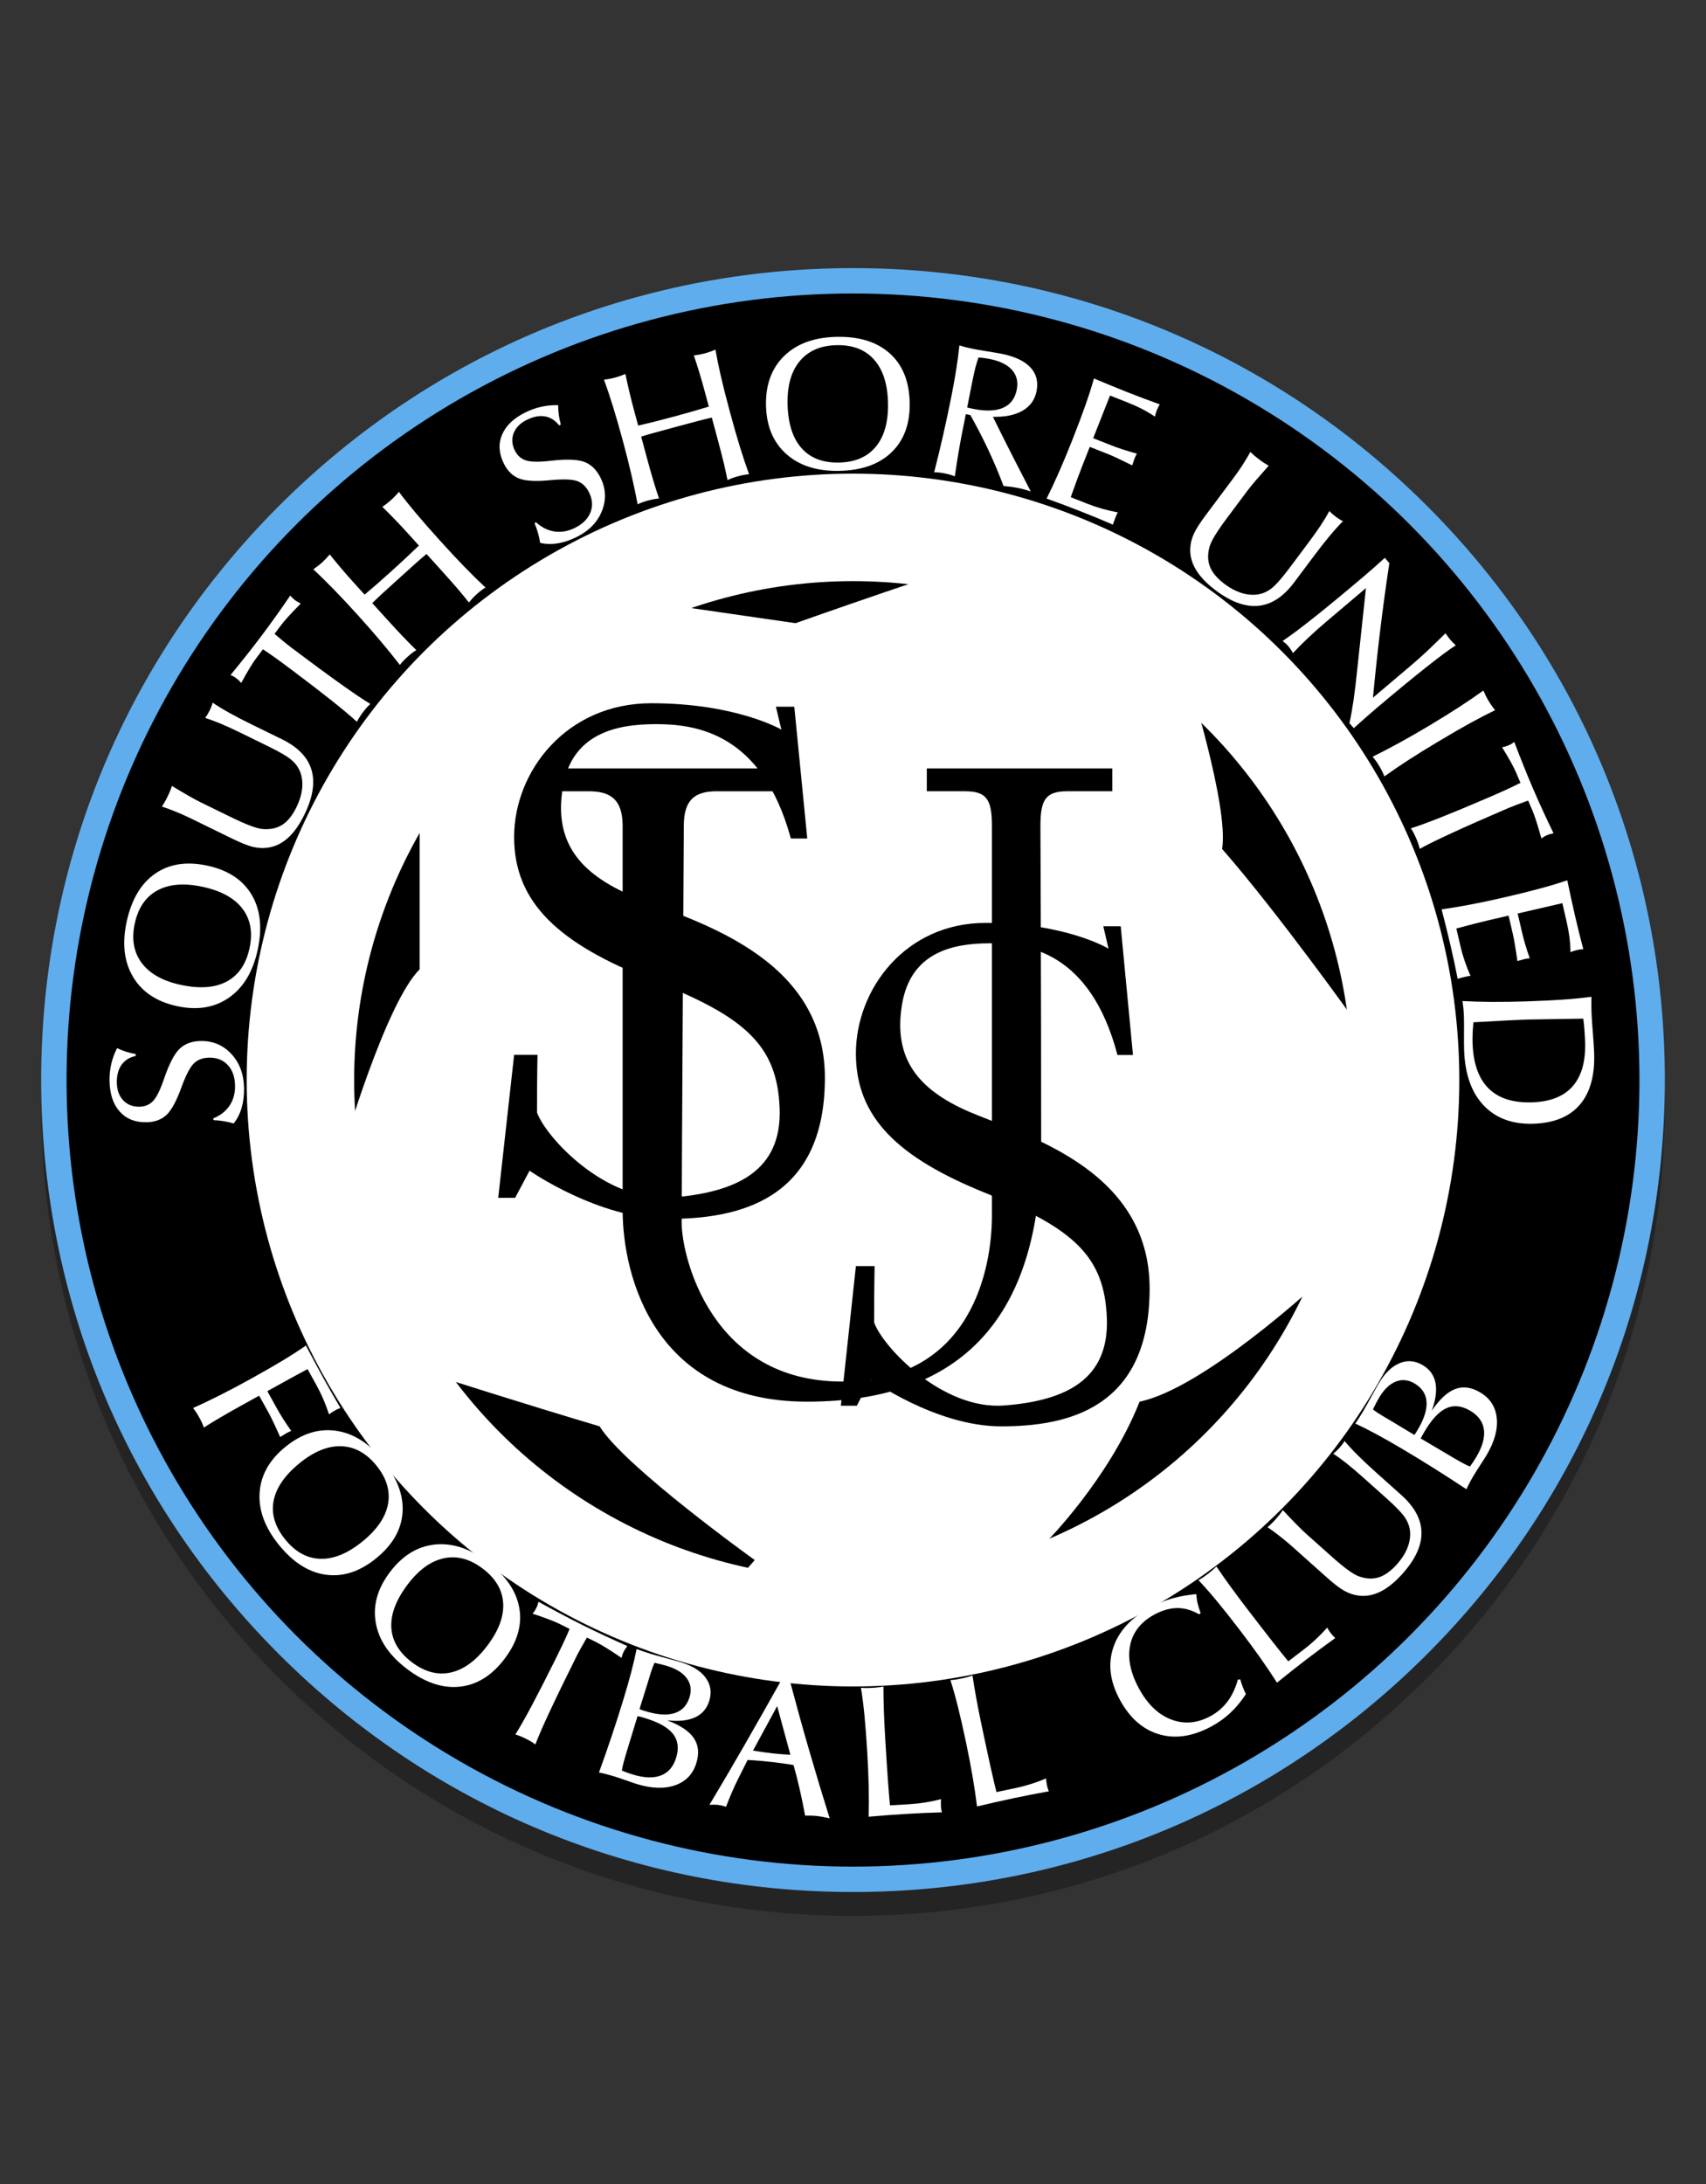 <?xml version="1.0" encoding="utf-8"?>
<!-- Generator: Adobe Illustrator 16.0.0, SVG Export Plug-In . SVG Version: 6.00 Build 0)  -->
<!DOCTYPE svg PUBLIC "-//W3C//DTD SVG 1.1//EN" "http://www.w3.org/Graphics/SVG/1.1/DTD/svg11.dtd">
<svg version="1.1" id="Layer_1" xmlns="http://www.w3.org/2000/svg" xmlns:xlink="http://www.w3.org/1999/xlink" x="0px" y="0px"
	 width="126px" height="161.28px" viewBox="209.125 195.488 126 161.28" enable-background="new 209.125 195.488 126 161.28"
	 xml:space="preserve">
<rect x="209.125" y="195.488" width="126" height="161.28" fill="#333333" stroke="none"/>
<g>
	<path opacity="0.3" enable-background="new    " d="M272.125,336.969c-16.016,0-31.073-6.237-42.397-17.562
		c-11.325-11.325-17.562-26.383-17.562-42.398s6.237-31.072,17.562-42.397c11.325-11.324,26.381-17.562,42.397-17.562
		c16.015,0,31.072,6.237,42.397,17.562c11.325,11.325,17.562,26.382,17.562,42.397s-6.236,31.073-17.562,42.398
		C303.198,330.731,288.14,336.969,272.125,336.969z"/>
	<path fill="#5FADED" d="M272.125,335.206c-16.016,0-31.073-6.236-42.397-17.562s-17.562-26.382-17.562-42.398
		c0-16.016,6.237-31.073,17.562-42.397c11.325-11.325,26.381-17.562,42.397-17.562c16.015,0,31.072,6.237,42.397,17.562
		c11.325,11.324,17.562,26.381,17.562,42.397c0,16.017-6.236,31.073-17.562,42.398S288.14,335.206,272.125,335.206z"/>
</g>
<g id="_x3C_Layer_x3E__copy">
	<circle cx="272.125" cy="275.246" r="58.085"/>
	<path fill="#FFFFFF" d="M228.265,298.553l-1.294,0.716c-0.592,0.328-1.121,0.628-1.585,0.901c-0.464,0.272-0.867,0.52-1.207,0.739
		c-0.034-0.108-0.079-0.225-0.134-0.348s-0.124-0.258-0.204-0.404c-0.081-0.146-0.158-0.274-0.232-0.384
		c-0.074-0.111-0.15-0.214-0.229-0.309c0.626-0.276,1.291-0.593,1.996-0.949c0.704-0.354,1.456-0.753,2.255-1.196
		c0.895-0.494,1.671-0.94,2.33-1.336c0.658-0.396,1.244-0.774,1.758-1.132c0.224,0.423,0.443,0.836,0.659,1.239
		c0.215,0.404,0.43,0.798,0.643,1.185c0.216,0.39,0.428,0.767,0.636,1.132c0.209,0.365,0.414,0.718,0.615,1.057
		c-0.078,0.027-0.152,0.057-0.223,0.088c-0.071,0.03-0.142,0.066-0.212,0.105c-0.063,0.036-0.13,0.078-0.201,0.127
		c-0.07,0.05-0.141,0.1-0.211,0.148c-0.124-0.382-0.263-0.755-0.419-1.116c-0.156-0.362-0.328-0.712-0.514-1.05l-0.651-1.176
		c-0.304,0.163-0.595,0.32-0.872,0.471c-0.278,0.151-0.558,0.306-0.84,0.462l-1.259,0.695l0.698,1.262
		c0.146,0.265,0.308,0.534,0.484,0.812c0.176,0.276,0.371,0.565,0.585,0.866c-0.09,0.034-0.163,0.064-0.218,0.093
		c-0.055,0.027-0.108,0.056-0.16,0.084c-0.08,0.044-0.205,0.121-0.377,0.233c-0.028,0.015-0.05,0.027-0.066,0.036
		c-0.189-0.426-0.355-0.791-0.5-1.093c-0.144-0.303-0.268-0.547-0.371-0.734L228.265,298.553z"/>
	<path fill="#FFFFFF" d="M229.723,309.571c-1.038-1.281-1.512-2.569-1.423-3.863c0.089-1.294,0.727-2.421,1.914-3.383
		c1.193-0.968,2.431-1.36,3.714-1.181c1.283,0.179,2.442,0.908,3.477,2.185c1.055,1.303,1.538,2.589,1.45,3.858
		c-0.088,1.271-0.741,2.398-1.959,3.385c-1.205,0.976-2.438,1.377-3.703,1.203C231.929,311.601,230.772,310.866,229.723,309.571z
		 M236.928,303.716c-0.742-0.917-1.606-1.393-2.591-1.428c-0.985-0.036-2.005,0.374-3.061,1.229
		c-1.109,0.898-1.756,1.831-1.942,2.801c-0.186,0.97,0.1,1.921,0.857,2.855c0.748,0.924,1.615,1.398,2.599,1.427
		c0.984,0.026,2.016-0.397,3.097-1.272c1.084-0.878,1.716-1.803,1.895-2.772C237.961,305.586,237.676,304.639,236.928,303.716z"/>
	<path fill="#FFFFFF" d="M239.179,318.729c-1.313-0.996-2.08-2.134-2.302-3.412c-0.222-1.277,0.129-2.525,1.052-3.741
		c0.929-1.224,2.038-1.901,3.327-2.032s2.588,0.301,3.897,1.295c1.335,1.013,2.111,2.146,2.328,3.4
		c0.216,1.254-0.149,2.506-1.097,3.755c-0.937,1.235-2.04,1.918-3.309,2.05S240.507,319.738,239.179,318.729z M244.782,311.326
		c-0.939-0.713-1.892-0.97-2.856-0.77c-0.965,0.2-1.859,0.842-2.681,1.923c-0.863,1.138-1.269,2.199-1.218,3.184
		c0.05,0.986,0.555,1.842,1.512,2.569c0.947,0.719,1.901,0.975,2.864,0.767c0.962-0.208,1.864-0.866,2.705-1.974
		c0.844-1.11,1.237-2.159,1.18-3.144C246.231,312.896,245.729,312.045,244.782,311.326z"/>
	<path fill="#FFFFFF" d="M251.194,315.779l-0.779-0.389c-0.179-0.088-0.432-0.195-0.759-0.319c-0.327-0.126-0.727-0.266-1.2-0.419
		c0.06-0.066,0.111-0.134,0.155-0.2c0.043-0.067,0.086-0.142,0.126-0.224c0.041-0.081,0.073-0.16,0.099-0.236
		c0.025-0.076,0.044-0.149,0.058-0.219c0.565,0.313,1.118,0.611,1.658,0.897c0.539,0.287,1.069,0.56,1.588,0.818
		c0.599,0.298,1.167,0.572,1.707,0.822c0.539,0.251,1.077,0.495,1.612,0.731c-0.083,0.115-0.144,0.2-0.179,0.257
		c-0.036,0.057-0.067,0.112-0.096,0.169c-0.03,0.062-0.059,0.128-0.084,0.202c-0.026,0.073-0.051,0.154-0.075,0.244
		c-0.418-0.284-0.78-0.521-1.085-0.711c-0.305-0.19-0.555-0.334-0.75-0.431l-0.717-0.357c-0.181,0.311-0.333,0.577-0.457,0.801
		c-0.124,0.222-0.23,0.423-0.32,0.603c-0.824,1.655-1.485,3.017-1.982,4.084c-0.498,1.066-0.847,1.87-1.048,2.409
		c-0.09-0.069-0.192-0.14-0.307-0.21c-0.116-0.069-0.248-0.143-0.398-0.217c-0.149-0.074-0.286-0.137-0.41-0.185
		c-0.124-0.05-0.244-0.091-0.363-0.124c0.332-0.53,0.727-1.226,1.187-2.086c0.459-0.859,1.022-1.96,1.688-3.298
		c0.294-0.59,0.521-1.058,0.683-1.403C250.907,316.443,251.057,316.107,251.194,315.779z"/>
	<path fill="#FFFFFF" d="M253.363,326.38c0.333-0.916,0.648-1.821,0.949-2.718s0.585-1.789,0.856-2.676
		c0.232-0.76,0.427-1.445,0.587-2.056c0.159-0.609,0.288-1.164,0.388-1.667c0.17,0.062,0.34,0.122,0.51,0.181
		c0.169,0.059,0.337,0.113,0.506,0.166c0.266,0.081,0.653,0.188,1.161,0.325c0.507,0.135,0.874,0.238,1.101,0.307
		c0.848,0.259,1.457,0.64,1.825,1.145c0.368,0.504,0.457,1.069,0.266,1.695c-0.175,0.573-0.524,0.981-1.046,1.224
		c-0.523,0.242-1.212,0.315-2.066,0.222c0.958,0.358,1.612,0.793,1.962,1.303c0.349,0.511,0.414,1.127,0.194,1.848
		c-0.248,0.813-0.767,1.36-1.556,1.64s-1.739,0.25-2.85-0.088c-0.129-0.039-0.383-0.127-0.764-0.263
		c-0.381-0.135-0.703-0.242-0.965-0.322c-0.182-0.055-0.361-0.105-0.537-0.149C253.706,326.451,253.532,326.413,253.363,326.38z
		 M256.212,322.217l-0.797,2.615c-0.114,0.374-0.196,0.657-0.245,0.852c-0.049,0.193-0.089,0.379-0.118,0.556
		c0.133,0.055,0.27,0.106,0.411,0.157c0.14,0.05,0.274,0.095,0.403,0.134c0.844,0.256,1.537,0.279,2.08,0.066
		c0.542-0.212,0.915-0.648,1.117-1.309c0.213-0.7,0.137-1.285-0.229-1.755c-0.366-0.471-1.051-0.859-2.055-1.165
		c-0.151-0.047-0.265-0.079-0.341-0.101C256.36,322.247,256.286,322.23,256.212,322.217z M256.356,321.698
		c0.055,0.026,0.114,0.051,0.178,0.072c0.063,0.021,0.158,0.052,0.282,0.089c0.875,0.267,1.587,0.312,2.136,0.135
		s0.916-0.57,1.102-1.179c0.158-0.518,0.092-0.978-0.197-1.382s-0.776-0.71-1.46-0.919c-0.08-0.024-0.199-0.058-0.356-0.099
		c-0.158-0.041-0.348-0.085-0.57-0.134c-0.048,0.094-0.099,0.212-0.152,0.353c-0.052,0.141-0.128,0.372-0.226,0.694l-0.163,0.534
		L256.356,321.698z"/>
	<path fill="#FFFFFF" d="M261.521,328.771c0.839-1.401,1.693-2.857,2.562-4.366c0.868-1.511,1.778-3.115,2.731-4.814
		c0.063,0.021,0.123,0.037,0.18,0.052c0.057,0.013,0.108,0.021,0.155,0.026c0.055,0.007,0.111,0.01,0.167,0.01
		c0.056-0.001,0.11-0.006,0.163-0.015c0.45,1.698,0.918,3.39,1.407,5.074c0.488,1.684,0.994,3.36,1.517,5.03
		c-0.178-0.041-0.342-0.075-0.493-0.105c-0.151-0.029-0.295-0.052-0.434-0.067c-0.139-0.017-0.281-0.025-0.428-0.029
		c-0.146-0.004-0.299-0.005-0.459-0.002c-0.128-0.688-0.263-1.341-0.403-1.959c-0.141-0.619-0.292-1.209-0.453-1.773
		c-0.256-0.046-0.518-0.089-0.784-0.125c-0.267-0.037-0.537-0.07-0.809-0.102c-0.282-0.031-0.571-0.061-0.87-0.087
		c-0.298-0.027-0.608-0.049-0.928-0.066l-0.713,1.421c-0.156,0.312-0.308,0.638-0.454,0.979c-0.146,0.341-0.288,0.693-0.427,1.057
		c-0.104-0.034-0.206-0.063-0.306-0.086c-0.1-0.023-0.198-0.04-0.295-0.051c-0.093-0.011-0.189-0.015-0.29-0.015
		C261.755,328.757,261.644,328.761,261.521,328.771z M264.74,324.762c0.252,0.042,0.499,0.08,0.74,0.114
		c0.242,0.034,0.48,0.064,0.715,0.092c0.226,0.024,0.449,0.046,0.669,0.063c0.22,0.019,0.432,0.032,0.637,0.041l-0.977-3.595
		L264.74,324.762z"/>
	<path fill="#FFFFFF" d="M273.281,329.645c0.02-0.685,0.021-1.421,0.004-2.21c-0.018-0.788-0.054-1.639-0.107-2.551
		c-0.062-1.021-0.128-1.914-0.203-2.679c-0.073-0.765-0.16-1.458-0.263-2.08c0.121,0.011,0.25,0.017,0.388,0.018
		s0.285-0.004,0.442-0.013c0.162-0.01,0.312-0.023,0.447-0.041c0.137-0.017,0.265-0.038,0.384-0.063
		c0.001,0.551,0.01,1.123,0.029,1.72c0.02,0.595,0.053,1.282,0.099,2.063c0.078,1.298,0.146,2.343,0.202,3.136
		c0.057,0.794,0.107,1.414,0.153,1.862l1.438-0.086c0.39-0.023,0.778-0.066,1.169-0.128c0.39-0.063,0.778-0.144,1.168-0.244
		c-0.01,0.082-0.016,0.166-0.016,0.25c-0.003,0.085-0.001,0.167,0.003,0.249c0.006,0.087,0.015,0.168,0.025,0.244
		c0.012,0.077,0.027,0.154,0.046,0.23c-0.424,0.011-0.855,0.026-1.296,0.046c-0.439,0.02-0.888,0.043-1.342,0.07
		c-0.449,0.026-0.906,0.058-1.369,0.092C274.22,329.564,273.752,329.602,273.281,329.645z"/>
	<path fill="#FFFFFF" d="M281.284,328.89c-0.082-0.68-0.189-1.408-0.322-2.186s-0.293-1.614-0.481-2.508
		c-0.211-1-0.408-1.874-0.595-2.62c-0.185-0.745-0.374-1.419-0.567-2.019c0.122-0.007,0.252-0.021,0.388-0.04
		s0.28-0.045,0.435-0.078c0.159-0.032,0.306-0.068,0.438-0.106c0.132-0.036,0.255-0.076,0.37-0.119
		c0.081,0.546,0.175,1.111,0.282,1.696c0.106,0.587,0.24,1.262,0.401,2.026c0.268,1.272,0.488,2.296,0.661,3.072
		s0.315,1.383,0.426,1.818l1.411-0.297c0.381-0.08,0.76-0.179,1.136-0.298c0.376-0.118,0.749-0.257,1.119-0.414
		c0.004,0.084,0.011,0.167,0.021,0.25c0.011,0.085,0.023,0.167,0.041,0.245c0.018,0.085,0.037,0.165,0.061,0.238
		c0.022,0.075,0.05,0.148,0.078,0.221c-0.417,0.073-0.841,0.152-1.274,0.237c-0.433,0.084-0.872,0.173-1.316,0.267
		c-0.441,0.093-0.889,0.19-1.341,0.293C282.201,328.672,281.744,328.778,281.284,328.89z"/>
	<path fill="#FFFFFF" d="M297.806,314.622l-0.135,0.072c-0.523-0.307-1.055-0.459-1.593-0.457c-0.54,0.004-1.097,0.16-1.674,0.469
		c-0.994,0.534-1.596,1.283-1.803,2.245c-0.208,0.963,0.002,2.028,0.629,3.198c0.626,1.165,1.417,1.934,2.373,2.308
		c0.957,0.374,1.926,0.297,2.908-0.23c0.507-0.271,0.929-0.632,1.267-1.078s0.596-0.99,0.772-1.633l0.177-0.009
		c0.049,0.179,0.108,0.358,0.178,0.538c0.07,0.18,0.149,0.36,0.237,0.546c-0.342,0.529-0.725,0.991-1.146,1.385
		s-0.893,0.731-1.417,1.012c-1.374,0.738-2.663,0.927-3.865,0.566c-1.203-0.359-2.169-1.219-2.897-2.576
		c-0.72-1.342-0.875-2.62-0.465-3.835c0.409-1.216,1.33-2.207,2.761-2.977c0.501-0.268,1.026-0.48,1.58-0.638
		c0.552-0.157,1.15-0.265,1.795-0.321c0.004,0.214,0.033,0.438,0.086,0.669C297.628,314.107,297.706,314.355,297.806,314.622z"/>
	<path fill="#FFFFFF" d="M303.44,319.748c-0.367-0.578-0.778-1.188-1.233-1.834c-0.455-0.644-0.96-1.329-1.516-2.055
		c-0.622-0.812-1.177-1.514-1.666-2.106s-0.95-1.118-1.383-1.577c0.106-0.06,0.218-0.126,0.332-0.202
		c0.114-0.077,0.234-0.162,0.359-0.258c0.13-0.099,0.245-0.193,0.349-0.285c0.104-0.09,0.197-0.18,0.282-0.267
		c0.308,0.457,0.637,0.926,0.985,1.408c0.35,0.482,0.761,1.034,1.236,1.655c0.791,1.032,1.431,1.861,1.922,2.487
		c0.49,0.626,0.881,1.111,1.169,1.457l1.144-0.876c0.311-0.237,0.609-0.49,0.896-0.759c0.288-0.271,0.565-0.556,0.833-0.856
		c0.038,0.073,0.08,0.146,0.126,0.216c0.046,0.072,0.093,0.14,0.143,0.204c0.053,0.068,0.104,0.132,0.157,0.188
		s0.107,0.113,0.166,0.165c-0.344,0.246-0.693,0.5-1.047,0.764c-0.354,0.262-0.713,0.532-1.074,0.809
		c-0.357,0.273-0.719,0.555-1.084,0.842C304.172,319.155,303.807,319.449,303.44,319.748z"/>
	<path fill="#FFFFFF" d="M302.741,308.267c0.098-0.081,0.196-0.172,0.298-0.271s0.205-0.207,0.31-0.326
		c0.105-0.117,0.201-0.231,0.288-0.342c0.085-0.109,0.163-0.217,0.233-0.323c0.399,0.427,0.736,0.778,1.012,1.059
		c0.274,0.279,0.504,0.502,0.69,0.669l1.831,1.635c0.494,0.442,0.91,0.787,1.246,1.034c0.336,0.248,0.61,0.411,0.822,0.487
		c0.538,0.195,1.032,0.222,1.481,0.081c0.448-0.141,0.898-0.464,1.351-0.97c0.327-0.366,0.573-0.743,0.739-1.128
		c0.163-0.385,0.242-0.771,0.234-1.158c-0.011-0.377-0.122-0.738-0.335-1.084c-0.212-0.345-0.675-0.836-1.386-1.472l-0.229-0.205
		l-1.52-1.357c-0.453-0.406-0.856-0.747-1.205-1.025c-0.349-0.277-0.684-0.522-1.006-0.735c0.079-0.061,0.155-0.126,0.23-0.196
		c0.074-0.07,0.15-0.149,0.228-0.234c0.08-0.091,0.152-0.178,0.215-0.262c0.063-0.084,0.117-0.164,0.163-0.243
		c0.258,0.312,0.586,0.666,0.983,1.062c0.399,0.397,0.875,0.842,1.427,1.336l1.779,1.589c0.979,0.876,1.477,1.797,1.491,2.768
		c0.016,0.969-0.451,1.982-1.398,3.043c-0.56,0.626-1.114,1.073-1.662,1.339c-0.549,0.266-1.098,0.356-1.648,0.269
		c-0.341-0.048-0.675-0.165-1.004-0.35s-0.774-0.528-1.336-1.031l-0.356-0.318l-2.074-1.853c-0.328-0.294-0.649-0.563-0.963-0.809
		C303.356,308.695,303.047,308.471,302.741,308.267z"/>
	<path fill="#FFFFFF" d="M317.43,305.463c-0.813-0.538-1.617-1.06-2.419-1.563c-0.801-0.503-1.6-0.989-2.397-1.462
		c-0.685-0.404-1.306-0.756-1.859-1.054c-0.556-0.299-1.064-0.556-1.529-0.771c0.101-0.151,0.198-0.302,0.295-0.451
		c0.097-0.152,0.19-0.303,0.28-0.454c0.142-0.241,0.338-0.591,0.59-1.052s0.438-0.794,0.558-0.996
		c0.451-0.765,0.965-1.265,1.542-1.505c0.576-0.238,1.146-0.191,1.71,0.142c0.517,0.305,0.831,0.74,0.943,1.306
		c0.111,0.565,0.021,1.252-0.271,2.06c0.574-0.847,1.15-1.38,1.729-1.6c0.579-0.219,1.192-0.137,1.842,0.247
		c0.73,0.433,1.141,1.065,1.227,1.897c0.086,0.834-0.167,1.75-0.758,2.748c-0.068,0.117-0.213,0.345-0.435,0.683
		c-0.221,0.339-0.401,0.625-0.54,0.861c-0.098,0.164-0.188,0.326-0.272,0.486C317.58,305.147,317.501,305.306,317.43,305.463z
		 M313.585,301.452c0.038-0.048,0.075-0.1,0.111-0.156c0.036-0.058,0.088-0.142,0.153-0.253c0.465-0.788,0.678-1.47,0.635-2.045
		s-0.339-1.024-0.887-1.349c-0.465-0.275-0.929-0.319-1.39-0.134c-0.461,0.187-0.873,0.587-1.237,1.203
		c-0.042,0.071-0.102,0.179-0.179,0.322c-0.077,0.145-0.166,0.318-0.266,0.522c0.081,0.07,0.184,0.146,0.308,0.23
		c0.125,0.085,0.332,0.213,0.621,0.384l0.48,0.283L313.585,301.452z M314.055,301.713l2.354,1.392
		c0.337,0.199,0.594,0.345,0.771,0.438c0.177,0.095,0.347,0.176,0.511,0.246c0.086-0.117,0.169-0.237,0.251-0.362
		c0.081-0.124,0.156-0.244,0.225-0.36c0.448-0.759,0.634-1.428,0.556-2.006s-0.415-1.042-1.01-1.394
		c-0.63-0.372-1.216-0.437-1.76-0.19c-0.544,0.245-1.082,0.82-1.616,1.723c-0.08,0.136-0.14,0.238-0.179,0.308
		C314.119,301.576,314.085,301.646,314.055,301.713z"/>
	<path fill="#FFFFFF" d="M224.897,278.206l-0.029-0.126c0.528-0.213,0.932-0.528,1.212-0.946c0.28-0.417,0.415-0.91,0.405-1.477
		c-0.01-0.641-0.189-1.147-0.536-1.52c-0.347-0.373-0.807-0.555-1.379-0.545c-0.464,0.007-0.836,0.146-1.118,0.415
		c-0.282,0.27-0.591,0.859-0.926,1.771c-0.361,1.005-0.729,1.685-1.103,2.039c-0.373,0.354-0.867,0.535-1.48,0.546
		c-0.836,0.014-1.496-0.252-1.98-0.794c-0.483-0.542-0.733-1.296-0.749-2.262c-0.014-0.859,0.171-1.663,0.554-2.412l0.006-0.007
		c0.22,0.108,0.443,0.198,0.669,0.268s0.46,0.127,0.702,0.169l0.002,0.14c-0.458,0.101-0.807,0.319-1.046,0.658
		c-0.24,0.338-0.356,0.779-0.347,1.322s0.166,0.976,0.471,1.299c0.306,0.322,0.703,0.479,1.194,0.471
		c0.418-0.006,0.758-0.149,1.019-0.431c0.262-0.28,0.533-0.835,0.815-1.667c0.374-1.088,0.754-1.816,1.141-2.185
		c0.387-0.369,0.906-0.559,1.556-0.569c0.904-0.015,1.659,0.305,2.265,0.959s0.917,1.494,0.935,2.52
		c0.008,0.534-0.052,1.021-0.181,1.462c-0.129,0.44-0.325,0.824-0.588,1.148c-0.237-0.07-0.48-0.127-0.729-0.169
		C225.404,278.241,225.151,278.215,224.897,278.206z"/>
	<path fill="#FFFFFF" d="M228.156,265.636c-0.35,1.611-1.058,2.787-2.123,3.527s-2.344,0.948-3.836,0.624
		c-1.501-0.326-2.583-1.046-3.245-2.159s-0.82-2.473-0.471-4.079c0.356-1.638,1.057-2.82,2.103-3.545
		c1.045-0.725,2.334-0.921,3.867-0.588c1.514,0.329,2.599,1.041,3.254,2.136C228.359,262.646,228.509,264.007,228.156,265.636z
		 M219.08,263.679c-0.25,1.152-0.082,2.124,0.507,2.915c0.588,0.791,1.546,1.331,2.874,1.619c1.395,0.303,2.528,0.224,3.4-0.238
		s1.436-1.28,1.691-2.455c0.252-1.162,0.081-2.135-0.513-2.92c-0.594-0.785-1.571-1.325-2.93-1.62
		c-1.363-0.296-2.479-0.211-3.348,0.256C219.893,261.703,219.333,262.517,219.08,263.679z"/>
	<path fill="#FFFFFF" d="M221.081,255.049c0.071-0.104,0.142-0.219,0.212-0.342c0.071-0.123,0.14-0.256,0.209-0.397
		c0.069-0.143,0.131-0.277,0.184-0.407c0.053-0.128,0.099-0.254,0.138-0.374c0.5,0.301,0.92,0.55,1.26,0.744
		s0.623,0.346,0.847,0.456l2.205,1.078c0.597,0.292,1.089,0.511,1.48,0.658s0.699,0.229,0.923,0.246
		c0.572,0.042,1.054-0.066,1.448-0.323s0.739-0.69,1.038-1.299c0.215-0.442,0.351-0.871,0.405-1.287
		c0.054-0.416,0.025-0.808-0.088-1.178c-0.112-0.36-0.317-0.678-0.615-0.953s-0.876-0.622-1.733-1.041l-0.276-0.135l-1.831-0.896
		c-0.547-0.267-1.026-0.487-1.438-0.66c-0.412-0.173-0.801-0.318-1.168-0.436c0.059-0.08,0.115-0.164,0.168-0.251
		c0.053-0.088,0.105-0.184,0.156-0.288c0.053-0.108,0.099-0.211,0.136-0.309c0.038-0.098,0.068-0.191,0.09-0.278
		c0.333,0.23,0.745,0.481,1.236,0.755c0.491,0.273,1.069,0.573,1.734,0.898l2.144,1.048c1.18,0.577,1.909,1.33,2.185,2.259
		c0.277,0.929,0.104,2.031-0.521,3.308c-0.37,0.755-0.782,1.335-1.238,1.74c-0.456,0.405-0.96,0.64-1.514,0.706
		c-0.341,0.045-0.694,0.024-1.061-0.065c-0.366-0.088-0.889-0.299-1.566-0.63l-0.429-0.209l-2.499-1.222
		c-0.396-0.193-0.778-0.366-1.147-0.518C221.788,255.295,221.43,255.163,221.081,255.049z"/>
	<path fill="#FFFFFF" d="M228.543,243.437l-0.523,0.696c-0.12,0.16-0.271,0.389-0.453,0.688c-0.182,0.299-0.392,0.667-0.629,1.104
		c-0.055-0.07-0.111-0.133-0.169-0.188c-0.058-0.055-0.124-0.11-0.196-0.165c-0.073-0.054-0.145-0.101-0.215-0.14
		c-0.071-0.039-0.139-0.07-0.205-0.097c0.409-0.499,0.804-0.988,1.183-1.467c0.38-0.479,0.744-0.95,1.093-1.414
		c0.401-0.535,0.774-1.044,1.119-1.529c0.344-0.485,0.681-0.969,1.01-1.454c0.099,0.104,0.173,0.178,0.221,0.223
		c0.048,0.045,0.098,0.087,0.148,0.125c0.055,0.041,0.116,0.081,0.184,0.12s0.143,0.079,0.226,0.118
		c-0.355,0.36-0.654,0.672-0.896,0.938c-0.242,0.266-0.428,0.485-0.559,0.659l-0.481,0.641c0.273,0.234,0.508,0.433,0.705,0.594
		c0.197,0.162,0.375,0.303,0.534,0.423c1.479,1.111,2.698,2.008,3.657,2.691c0.959,0.683,1.686,1.172,2.18,1.468
		c-0.085,0.076-0.173,0.164-0.263,0.264c-0.09,0.102-0.185,0.218-0.286,0.352c-0.1,0.134-0.186,0.257-0.256,0.369
		c-0.07,0.113-0.133,0.225-0.187,0.334c-0.462-0.422-1.074-0.938-1.836-1.545c-0.762-0.607-1.742-1.36-2.937-2.258
		c-0.527-0.396-0.946-0.705-1.257-0.927C229.145,243.839,228.84,243.631,228.543,243.437z"/>
	<path fill="#FFFFFF" d="M236.619,240.025l1.02,1.126c0.455,0.502,0.868,0.948,1.239,1.338c0.372,0.39,0.704,0.726,0.996,1.007
		c-0.098,0.058-0.201,0.128-0.308,0.209c-0.107,0.083-0.223,0.179-0.347,0.291c-0.124,0.113-0.231,0.217-0.322,0.314
		c-0.09,0.097-0.17,0.192-0.237,0.283c-0.434-0.563-0.907-1.147-1.417-1.751c-0.51-0.605-1.061-1.235-1.652-1.888
		c-0.668-0.738-1.272-1.385-1.813-1.94c-0.54-0.556-1.045-1.051-1.513-1.485c0.115-0.08,0.227-0.161,0.334-0.243
		c0.107-0.082,0.211-0.168,0.311-0.258c0.093-0.084,0.188-0.177,0.284-0.278c0.097-0.102,0.191-0.208,0.285-0.319
		c0.283,0.354,0.571,0.703,0.861,1.045c0.291,0.342,0.583,0.675,0.879,1.002l0.833,0.92c0.353-0.295,0.699-0.591,1.038-0.888
		c0.338-0.298,0.673-0.596,1.003-0.895c0.334-0.302,0.665-0.606,0.993-0.912c0.327-0.306,0.654-0.615,0.978-0.927l-0.837-0.925
		c-0.308-0.34-0.619-0.673-0.933-1s-0.624-0.638-0.932-0.936c0.14-0.095,0.26-0.183,0.363-0.264c0.103-0.08,0.2-0.163,0.293-0.247
		c0.096-0.087,0.191-0.179,0.284-0.277s0.188-0.204,0.284-0.32c0.355,0.476,0.77,0.996,1.244,1.562
		c0.475,0.566,1.087,1.263,1.836,2.091c0.661,0.73,1.261,1.373,1.8,1.926c0.538,0.554,1.043,1.049,1.515,1.487
		c-0.098,0.058-0.201,0.128-0.309,0.209c-0.107,0.083-0.223,0.18-0.347,0.291c-0.125,0.112-0.231,0.218-0.32,0.316
		c-0.09,0.098-0.173,0.195-0.249,0.291c-0.245-0.313-0.515-0.641-0.808-0.987c-0.294-0.345-0.729-0.835-1.303-1.47l-1.02-1.127
		c-0.243,0.202-0.502,0.426-0.778,0.671c-0.275,0.247-0.688,0.619-1.239,1.117c-0.547,0.496-0.958,0.87-1.234,1.122
		C237.099,239.561,236.847,239.8,236.619,240.025z"/>
	<path fill="#FFFFFF" d="M248.606,234.129l0.101-0.08c0.419,0.385,0.877,0.615,1.375,0.688c0.497,0.073,1-0.016,1.507-0.268
		c0.574-0.285,0.955-0.664,1.143-1.137c0.188-0.473,0.155-0.967-0.1-1.479c-0.206-0.415-0.491-0.692-0.855-0.832
		s-1.029-0.165-1.997-0.076c-1.062,0.105-1.833,0.065-2.313-0.12c-0.481-0.186-0.857-0.553-1.129-1.103
		c-0.371-0.749-0.416-1.459-0.134-2.129s0.856-1.219,1.722-1.648c0.77-0.381,1.575-0.56,2.416-0.536l0.009,0.003
		c-0.002,0.245,0.012,0.484,0.046,0.719c0.033,0.234,0.082,0.47,0.147,0.707l-0.125,0.062c-0.287-0.37-0.635-0.59-1.043-0.662
		s-0.856,0.014-1.343,0.255s-0.811,0.569-0.971,0.982c-0.16,0.415-0.131,0.841,0.087,1.281c0.186,0.375,0.461,0.62,0.827,0.735
		c0.365,0.115,0.984,0.122,1.855,0.02c1.143-0.13,1.964-0.1,2.463,0.092c0.499,0.192,0.893,0.579,1.182,1.161
		c0.402,0.811,0.437,1.63,0.106,2.458c-0.331,0.829-0.956,1.471-1.875,1.926c-0.479,0.237-0.944,0.392-1.398,0.465
		c-0.453,0.073-0.883,0.06-1.29-0.038c-0.038-0.244-0.092-0.488-0.16-0.731C248.791,234.601,248.707,234.363,248.606,234.129z"/>
	<path fill="#FFFFFF" d="M256.479,227.73l0.396,1.468c0.177,0.654,0.341,1.239,0.495,1.755s0.297,0.966,0.429,1.35
		c-0.113,0.007-0.237,0.023-0.37,0.046c-0.133,0.025-0.28,0.058-0.441,0.102c-0.161,0.043-0.305,0.088-0.43,0.134
		c-0.125,0.045-0.237,0.093-0.339,0.144c-0.131-0.699-0.286-1.434-0.465-2.204c-0.179-0.771-0.384-1.582-0.614-2.433
		c-0.259-0.96-0.503-1.812-0.732-2.552c-0.229-0.741-0.453-1.411-0.672-2.011c0.14-0.019,0.275-0.04,0.408-0.064
		c0.134-0.024,0.265-0.054,0.395-0.089c0.121-0.033,0.248-0.072,0.379-0.118c0.132-0.046,0.265-0.098,0.398-0.155
		c0.091,0.445,0.188,0.886,0.292,1.322c0.104,0.437,0.212,0.868,0.327,1.292l0.323,1.198c0.449-0.102,0.892-0.209,1.328-0.319
		c0.436-0.111,0.87-0.225,1.3-0.34c0.435-0.117,0.868-0.238,1.298-0.361c0.431-0.124,0.862-0.25,1.293-0.381l-0.325-1.205
		c-0.12-0.443-0.245-0.881-0.376-1.314c-0.131-0.433-0.266-0.852-0.404-1.257c0.167-0.022,0.315-0.045,0.443-0.07
		c0.128-0.025,0.252-0.054,0.374-0.087c0.125-0.034,0.252-0.073,0.379-0.118s0.26-0.096,0.398-0.155
		c0.1,0.584,0.233,1.236,0.398,1.956s0.394,1.619,0.685,2.698c0.257,0.951,0.499,1.796,0.727,2.534
		c0.228,0.738,0.452,1.409,0.673,2.013c-0.114,0.007-0.237,0.023-0.37,0.047c-0.133,0.024-0.28,0.058-0.441,0.102
		c-0.162,0.043-0.304,0.088-0.429,0.135c-0.125,0.046-0.243,0.095-0.354,0.146c-0.076-0.39-0.167-0.806-0.271-1.247
		c-0.105-0.44-0.269-1.074-0.491-1.901l-0.396-1.467c-0.309,0.069-0.642,0.15-0.998,0.245c-0.357,0.094-0.895,0.237-1.611,0.431
		c-0.713,0.193-1.25,0.339-1.61,0.438C257.118,227.535,256.785,227.633,256.479,227.73z"/>
	<path fill="#FFFFFF" d="M271.128,230.259c-1.648,0.037-2.956-0.377-3.925-1.24s-1.47-2.058-1.503-3.584
		c-0.034-1.536,0.413-2.756,1.341-3.66c0.928-0.905,2.213-1.375,3.856-1.412c1.675-0.037,2.988,0.369,3.938,1.216
		c0.95,0.847,1.441,2.055,1.476,3.622c0.035,1.55-0.404,2.771-1.315,3.663C274.083,229.758,272.795,230.223,271.128,230.259z
		 M270.911,220.977c-1.18,0.026-2.085,0.418-2.716,1.175c-0.632,0.757-0.932,1.815-0.903,3.173c0.032,1.427,0.374,2.51,1.026,3.25
		c0.652,0.74,1.58,1.097,2.782,1.071c1.188-0.026,2.094-0.42,2.719-1.181c0.624-0.762,0.921-1.838,0.891-3.228
		c-0.031-1.395-0.374-2.46-1.032-3.196C273.021,221.306,272.099,220.951,270.911,220.977z"/>
	<path fill="#FFFFFF" d="M280.161,227.564c-0.079,0.401-0.16,0.845-0.242,1.332c-0.083,0.486-0.174,1.076-0.274,1.77
		c-0.101-0.043-0.212-0.083-0.335-0.119c-0.124-0.037-0.263-0.07-0.417-0.101c-0.16-0.032-0.301-0.054-0.424-0.065
		c-0.124-0.012-0.239-0.019-0.348-0.019c0.238-0.936,0.462-1.867,0.673-2.794c0.211-0.927,0.408-1.857,0.594-2.789
		c0.146-0.74,0.269-1.418,0.366-2.035c0.096-0.616,0.173-1.199,0.23-1.749c0.151,0.048,0.307,0.094,0.466,0.135
		c0.16,0.041,0.327,0.079,0.5,0.113c0.282,0.056,0.661,0.123,1.136,0.198c0.475,0.076,0.806,0.132,0.992,0.169
		c0.983,0.196,1.699,0.53,2.145,1.004c0.445,0.473,0.598,1.062,0.458,1.766c-0.125,0.628-0.465,1.105-1.02,1.43
		c-0.555,0.326-1.289,0.478-2.203,0.458c0.454,0.924,0.915,1.846,1.382,2.763c0.466,0.917,0.937,1.833,1.412,2.749
		c-0.177-0.059-0.351-0.111-0.519-0.156c-0.169-0.045-0.331-0.083-0.485-0.113c-0.15-0.03-0.306-0.056-0.468-0.076
		c-0.162-0.021-0.341-0.039-0.536-0.055c-0.331-0.886-0.7-1.764-1.109-2.636c-0.408-0.871-0.856-1.74-1.342-2.606l-0.335-0.066
		L280.161,227.564z M280.556,225.579c0.054,0.015,0.114,0.031,0.183,0.046c0.067,0.016,0.162,0.036,0.286,0.061
		c0.915,0.182,1.645,0.153,2.187-0.086s0.878-0.683,1.006-1.329c0.116-0.58,0-1.066-0.345-1.459
		c-0.345-0.393-0.898-0.665-1.659-0.816c-0.146-0.029-0.287-0.053-0.426-0.071s-0.271-0.028-0.399-0.031
		c-0.077,0.221-0.148,0.455-0.214,0.702c-0.064,0.246-0.141,0.583-0.226,1.011L280.556,225.579z"/>
	<path fill="#FFFFFF" d="M286.425,232.304c0.306-0.612,0.618-1.279,0.934-2.002c0.318-0.722,0.645-1.509,0.979-2.358
		c0.375-0.951,0.69-1.789,0.946-2.514c0.257-0.725,0.468-1.389,0.636-1.992c0.433,0.181,0.856,0.356,1.272,0.528
		s0.827,0.337,1.232,0.497c0.414,0.163,0.817,0.318,1.21,0.466c0.394,0.147,0.776,0.288,1.147,0.419
		c-0.043,0.071-0.082,0.141-0.117,0.21c-0.034,0.069-0.066,0.142-0.097,0.218c-0.027,0.067-0.052,0.142-0.076,0.223
		c-0.024,0.081-0.048,0.166-0.068,0.255c-0.286-0.195-0.603-0.382-0.947-0.561c-0.346-0.178-0.729-0.349-1.146-0.514l-1.223-0.482
		l-0.715,1.813l-0.528,1.338l1.339,0.528c0.28,0.111,0.576,0.216,0.888,0.317c0.312,0.1,0.645,0.199,1.001,0.295
		c-0.049,0.084-0.085,0.153-0.109,0.21c-0.024,0.056-0.048,0.111-0.069,0.167c-0.033,0.084-0.081,0.225-0.144,0.42
		c-0.012,0.03-0.021,0.052-0.026,0.069c-0.417-0.208-0.777-0.382-1.079-0.524c-0.304-0.141-0.554-0.251-0.752-0.329l-1.3-0.513
		l-0.542,1.376c-0.117,0.296-0.249,0.644-0.397,1.045s-0.304,0.833-0.467,1.296l1.209,0.477c0.358,0.141,0.727,0.265,1.105,0.373
		c0.378,0.108,0.767,0.199,1.167,0.273c-0.035,0.05-0.066,0.106-0.094,0.169c-0.027,0.063-0.065,0.157-0.116,0.284
		c-0.049,0.127-0.084,0.222-0.104,0.285c-0.021,0.063-0.037,0.119-0.052,0.167c-0.361-0.157-0.736-0.316-1.124-0.477
		s-0.79-0.322-1.203-0.485c-0.409-0.162-0.828-0.323-1.256-0.484S286.875,232.466,286.425,232.304z"/>
	<path fill="#FFFFFF" d="M301.473,228.863c0.09,0.089,0.188,0.181,0.297,0.272c0.107,0.092,0.226,0.185,0.352,0.28
		c0.126,0.094,0.247,0.18,0.364,0.256s0.232,0.145,0.343,0.205c-0.389,0.436-0.711,0.802-0.966,1.1
		c-0.255,0.297-0.456,0.547-0.606,0.747l-1.469,1.965c-0.398,0.531-0.705,0.976-0.923,1.332c-0.218,0.357-0.355,0.644-0.413,0.861
		c-0.148,0.554-0.132,1.048,0.048,1.483c0.179,0.435,0.54,0.855,1.083,1.261c0.394,0.294,0.79,0.507,1.188,0.638
		c0.398,0.13,0.79,0.175,1.174,0.133c0.375-0.043,0.725-0.186,1.051-0.427c0.326-0.242,0.774-0.745,1.346-1.509l0.184-0.245
		l1.221-1.632c0.365-0.488,0.67-0.917,0.917-1.29c0.246-0.372,0.461-0.728,0.645-1.067c0.068,0.074,0.139,0.144,0.216,0.212
		c0.076,0.068,0.161,0.137,0.254,0.207c0.097,0.072,0.19,0.136,0.279,0.191c0.089,0.055,0.174,0.102,0.256,0.14
		c-0.288,0.284-0.612,0.642-0.972,1.073c-0.361,0.432-0.763,0.944-1.206,1.537l-1.43,1.911c-0.786,1.052-1.662,1.627-2.626,1.726
		s-2.015-0.277-3.152-1.127c-0.674-0.504-1.166-1.017-1.479-1.541c-0.313-0.523-0.45-1.063-0.411-1.619
		c0.019-0.343,0.105-0.687,0.261-1.03c0.156-0.343,0.46-0.817,0.912-1.421l0.285-0.382l1.666-2.228
		c0.264-0.353,0.504-0.697,0.723-1.03C301.1,229.512,301.295,229.185,301.473,228.863z"/>
	<path fill="#FFFFFF" d="M303.855,242.82c0.562-0.372,1.343-0.956,2.347-1.754c1.004-0.798,2.207-1.792,3.612-2.982
		c0.243-0.206,0.497-0.425,0.763-0.66s0.542-0.482,0.828-0.742l0.333,0.394c-0.248,1.626-0.472,3.268-0.672,4.923
		s-0.38,3.325-0.538,5.009l2.908-2.463c0.354-0.299,0.736-0.643,1.147-1.03c0.41-0.387,0.844-0.809,1.305-1.265
		c0.051,0.082,0.107,0.165,0.168,0.248c0.063,0.083,0.124,0.161,0.186,0.234c0.068,0.08,0.136,0.154,0.204,0.222
		s0.134,0.131,0.198,0.19c-0.43,0.267-1.162,0.809-2.197,1.627c-1.035,0.819-2.286,1.85-3.754,3.093
		c-0.16,0.135-0.37,0.318-0.632,0.548c-0.261,0.23-0.578,0.513-0.95,0.846l-0.32-0.367c0.112-0.515,0.213-1.08,0.303-1.694
		c0.089-0.615,0.184-1.399,0.281-2.353l0.634-5.929l-2.897,2.455c-0.496,0.419-0.95,0.824-1.363,1.213
		c-0.412,0.389-0.789,0.768-1.132,1.136c-0.051-0.096-0.105-0.186-0.16-0.27c-0.058-0.083-0.115-0.161-0.174-0.232
		c-0.058-0.067-0.12-0.132-0.189-0.196C304.025,242.957,303.945,242.891,303.855,242.82z"/>
	<path fill="#FFFFFF" d="M310.501,251.372c0.637-0.316,1.302-0.664,1.997-1.044c0.693-0.38,1.419-0.796,2.176-1.249
		c0.854-0.511,1.606-0.978,2.255-1.401c0.65-0.423,1.233-0.822,1.751-1.196c0.061,0.137,0.122,0.268,0.184,0.393
		s0.127,0.246,0.196,0.361c0.067,0.112,0.141,0.225,0.221,0.339c0.08,0.114,0.169,0.234,0.268,0.358
		c-0.534,0.255-1.126,0.561-1.774,0.915c-0.647,0.355-1.451,0.818-2.409,1.392c-0.846,0.505-1.594,0.968-2.242,1.388
		c-0.647,0.42-1.232,0.819-1.754,1.195c-0.04-0.111-0.09-0.229-0.15-0.352s-0.137-0.261-0.227-0.413
		c-0.091-0.151-0.176-0.283-0.256-0.395C310.657,251.554,310.578,251.456,310.501,251.372z"/>
	<path fill="#FFFFFF" d="M321.423,253.296l-0.344-0.8c-0.078-0.184-0.203-0.429-0.371-0.735c-0.169-0.307-0.384-0.671-0.646-1.095
		c0.088-0.013,0.171-0.031,0.247-0.053c0.077-0.023,0.157-0.053,0.241-0.088c0.084-0.036,0.159-0.075,0.228-0.117
		c0.068-0.042,0.131-0.086,0.187-0.129c0.229,0.604,0.457,1.189,0.685,1.756c0.226,0.567,0.454,1.117,0.684,1.651
		c0.264,0.614,0.521,1.191,0.77,1.73c0.249,0.54,0.502,1.073,0.759,1.6c-0.14,0.035-0.239,0.062-0.303,0.081
		s-0.124,0.042-0.183,0.067c-0.063,0.027-0.128,0.06-0.195,0.099c-0.066,0.039-0.139,0.085-0.215,0.138
		c-0.136-0.488-0.259-0.903-0.368-1.245s-0.208-0.613-0.294-0.813l-0.317-0.736c-0.338,0.121-0.627,0.226-0.865,0.316
		c-0.239,0.09-0.449,0.174-0.634,0.253c-1.699,0.73-3.083,1.342-4.152,1.835s-1.855,0.88-2.357,1.162
		c-0.023-0.112-0.056-0.231-0.099-0.359s-0.098-0.269-0.164-0.422c-0.066-0.154-0.13-0.289-0.192-0.406
		c-0.063-0.117-0.128-0.227-0.197-0.329c0.596-0.19,1.347-0.465,2.254-0.825c0.906-0.359,2.047-0.834,3.42-1.425
		c0.604-0.26,1.081-0.47,1.428-0.63C320.775,253.617,321.107,253.457,321.423,253.296z"/>
	<path fill="#FFFFFF" d="M315.595,262.642c0.678-0.095,1.404-0.217,2.179-0.365c0.775-0.148,1.607-0.325,2.497-0.531
		c0.997-0.231,1.866-0.446,2.607-0.647c0.742-0.2,1.408-0.402,2.001-0.606c0.097,0.458,0.192,0.907,0.287,1.347
		c0.096,0.44,0.192,0.872,0.29,1.296c0.1,0.434,0.201,0.854,0.302,1.262c0.102,0.407,0.204,0.801,0.305,1.182
		c-0.081,0.004-0.161,0.013-0.238,0.023c-0.077,0.011-0.155,0.025-0.234,0.044c-0.071,0.016-0.147,0.037-0.228,0.063
		c-0.08,0.025-0.163,0.055-0.248,0.089c-0.002-0.347-0.027-0.713-0.076-1.099c-0.05-0.386-0.126-0.798-0.227-1.236l-0.296-1.28
		l-1.899,0.439l-1.401,0.324l0.324,1.402c0.068,0.293,0.149,0.597,0.242,0.911c0.094,0.313,0.201,0.644,0.324,0.992
		c-0.096,0.008-0.174,0.018-0.234,0.029c-0.061,0.011-0.119,0.023-0.177,0.037c-0.089,0.021-0.231,0.06-0.427,0.12
		c-0.031,0.007-0.056,0.012-0.073,0.017c-0.065-0.46-0.125-0.855-0.181-1.185c-0.055-0.33-0.105-0.599-0.154-0.806l-0.315-1.361
		l-1.441,0.333c-0.31,0.072-0.671,0.16-1.085,0.266c-0.415,0.105-0.859,0.223-1.333,0.352l0.294,1.266
		c0.086,0.375,0.192,0.749,0.318,1.122s0.271,0.745,0.437,1.116c-0.062,0-0.124,0.006-0.191,0.019
		c-0.067,0.013-0.167,0.035-0.3,0.065c-0.133,0.031-0.231,0.056-0.294,0.076c-0.063,0.019-0.118,0.037-0.166,0.052
		c-0.075-0.387-0.157-0.786-0.245-1.196c-0.088-0.411-0.182-0.833-0.283-1.266c-0.099-0.429-0.204-0.866-0.313-1.309
		C315.832,263.557,315.716,263.104,315.595,262.642z"/>
	<path fill="#FFFFFF" d="M317.139,269.412c0.684,0.038,1.419,0.059,2.208,0.063c0.789,0.003,1.641-0.009,2.554-0.04
		c1.021-0.034,1.916-0.078,2.682-0.131c0.768-0.053,1.461-0.123,2.081-0.208c-0.003,0.204-0.004,0.4-0.005,0.588
		c0,0.188,0.002,0.368,0.009,0.54c0.009,0.307,0.041,0.796,0.096,1.471c0.054,0.674,0.087,1.194,0.1,1.561
		c0.056,1.652-0.297,2.922-1.057,3.809c-0.759,0.887-1.9,1.355-3.422,1.406c-1.553,0.051-2.781-0.4-3.684-1.355
		c-0.902-0.954-1.383-2.316-1.441-4.084c-0.01-0.27-0.012-0.683-0.008-1.241c0.005-0.557,0.002-0.98-0.008-1.268
		c-0.005-0.171-0.018-0.348-0.034-0.528S317.168,269.62,317.139,269.412z M317.948,270.98c-0.03,0.313-0.05,0.594-0.061,0.846
		c-0.009,0.251-0.011,0.479-0.004,0.683c0.05,1.499,0.442,2.616,1.179,3.351c0.735,0.735,1.813,1.078,3.23,1.032
		c1.339-0.045,2.337-0.443,2.991-1.194c0.655-0.751,0.959-1.839,0.912-3.264c-0.011-0.288-0.025-0.573-0.046-0.856
		c-0.021-0.282-0.05-0.572-0.087-0.868c-0.532,0.008-1.216,0.02-2.052,0.033c-1.219,0.018-1.907,0.029-2.066,0.034
		c-0.354,0.012-0.825,0.032-1.413,0.061S319.083,270.915,317.948,270.98z"/>
	<circle fill="#FFFFFF" cx="272.125" cy="275.246" r="40.812"/>
	<path d="M272.125,234.434c-7.011,0-13.609,1.769-19.373,4.883l15.127,2.191c0,0,12.43-4.406,16.094-5.325
		C280.223,235.048,276.247,234.434,272.125,234.434z"/>
	<path d="M299.878,245.327h-3.061c0,0,3.085,9.695,2.57,12.853c4.112,4.701,9.769,12.633,9.769,12.633l3.244-2.178
		C310.912,259.486,306.38,251.361,299.878,245.327z"/>
	<path d="M307.734,295.198l-1.588-4.702c0,0-8.163,7.526-12.854,8.5c-2.277,5.748-6.94,10.411-6.94,10.411l6.532,0.981
		C299.072,306.726,304.208,301.476,307.734,295.198z"/>
	<path d="M261.406,314.633l3.463-3.94c0,0-9.622-6.896-11.458-9.874c-5.802-1.729-11.531-3.565-11.531-3.565
		s-0.153,2.437-0.304,5.054C246.772,308.167,253.627,312.521,261.406,314.633z"/>
	<path d="M240.118,267.067c0-9.328,0-14.101,0-14.101l-2.121-0.104c-4.224,6.427-6.685,14.118-6.685,22.384
		c0,1.004,0.038,2,0.109,2.986l3.041,2.128C234.463,280.36,237.584,269.601,240.118,267.067z"/>
	<path d="M280.703,277.587c-3.888-1.685-5.588-4.015-4.964-7.887c0.625-3.872,3.714-4.553,6.49-4.553
		c2.777,0,7.414,0.609,9.428,8.245c0.868,0,1.146,0,1.146,0l-0.905-9.5h-1.284l0.381,1.649c0,0-3.142-1.9-9.077-1.9
		c-5.935,0-9.579,4.911-9.579,9.643c0,4.733,3.124,7.708,9.632,10.326c6.509,2.617,8.729,4.696,8.903,9.214
		c0.174,4.517-2.985,6.094-7.566,6.453c-4.582,0.358-8.997-4.339-9.622-6.131c0-2.652,0.034-4.158,0.034-4.158h-1.381l-1.111,10.308
		h1.18l1.007-1.955c0,0,4.825,3.478,9.649,3.478s10.969-1.255,10.969-10.181C294.032,281.71,284.589,279.272,280.703,277.587z"/>
	<path d="M255.945,261.706c-4.113-1.726-5.912-4.113-5.251-8.079c0.661-3.966,3.929-4.664,6.867-4.664s7.845,0.624,9.974,8.446
		c0.918,0,1.212,0,1.212,0l-0.958-9.732h-1.358l0.404,1.689c0,0-3.324-1.946-9.604-1.946c-6.279,0-10.135,5.031-10.135,9.878
		c0,4.847,3.305,7.895,10.191,10.576c6.885,2.68,9.235,4.81,9.419,9.437c0.184,4.628-3.158,6.243-8.005,6.611
		c-4.848,0.367-9.254-4.444-9.915-6.28c0-2.717,0.037-4.26,0.037-4.26h-1.726l-1.175,10.56h1.249l1.065-2.003
		c0,0,5.104,3.563,10.209,3.563c5.104,0,11.604-1.285,11.604-10.43C270.047,265.928,260.058,263.431,255.945,261.706z"/>
	
		<circle fill="none" stroke="#FFFFFF" stroke-width="7.937" stroke-linecap="round" stroke-linejoin="round" stroke-miterlimit="10" cx="272.125" cy="275.246" r="40.812"/>
	<path d="M277.576,252.231v1.689c0,0,1.229,0,2.827,0s1.982,0.625,1.982,2.552c0,0,0,25.063,0,28.809
		c0,3.746-1.432,12.229-11.071,12.229s-11.843-9.198-11.843-11.732s0.158-29.305,0.158-29.305c0-1.928,0.823-2.552,2.42-2.552
		c1.598,0,5.016,0,5.016,0v-1.689H249.8v1.689c0,0,1.23,0,2.828,0c1.597,0,2.483,0.625,2.483,2.552c0,0,0,23.521,0,28.368
		c0,4.847,2.322,14.155,13.614,14.155c12.229,0,17.298-7.134,17.298-18.979c0-11.843-0.055-23.545-0.055-23.545
		c0-1.928,0.385-2.552,1.982-2.552c1.597,0,3.328,0,3.328,0v-1.689H277.576z"/>
</g>
</svg>
